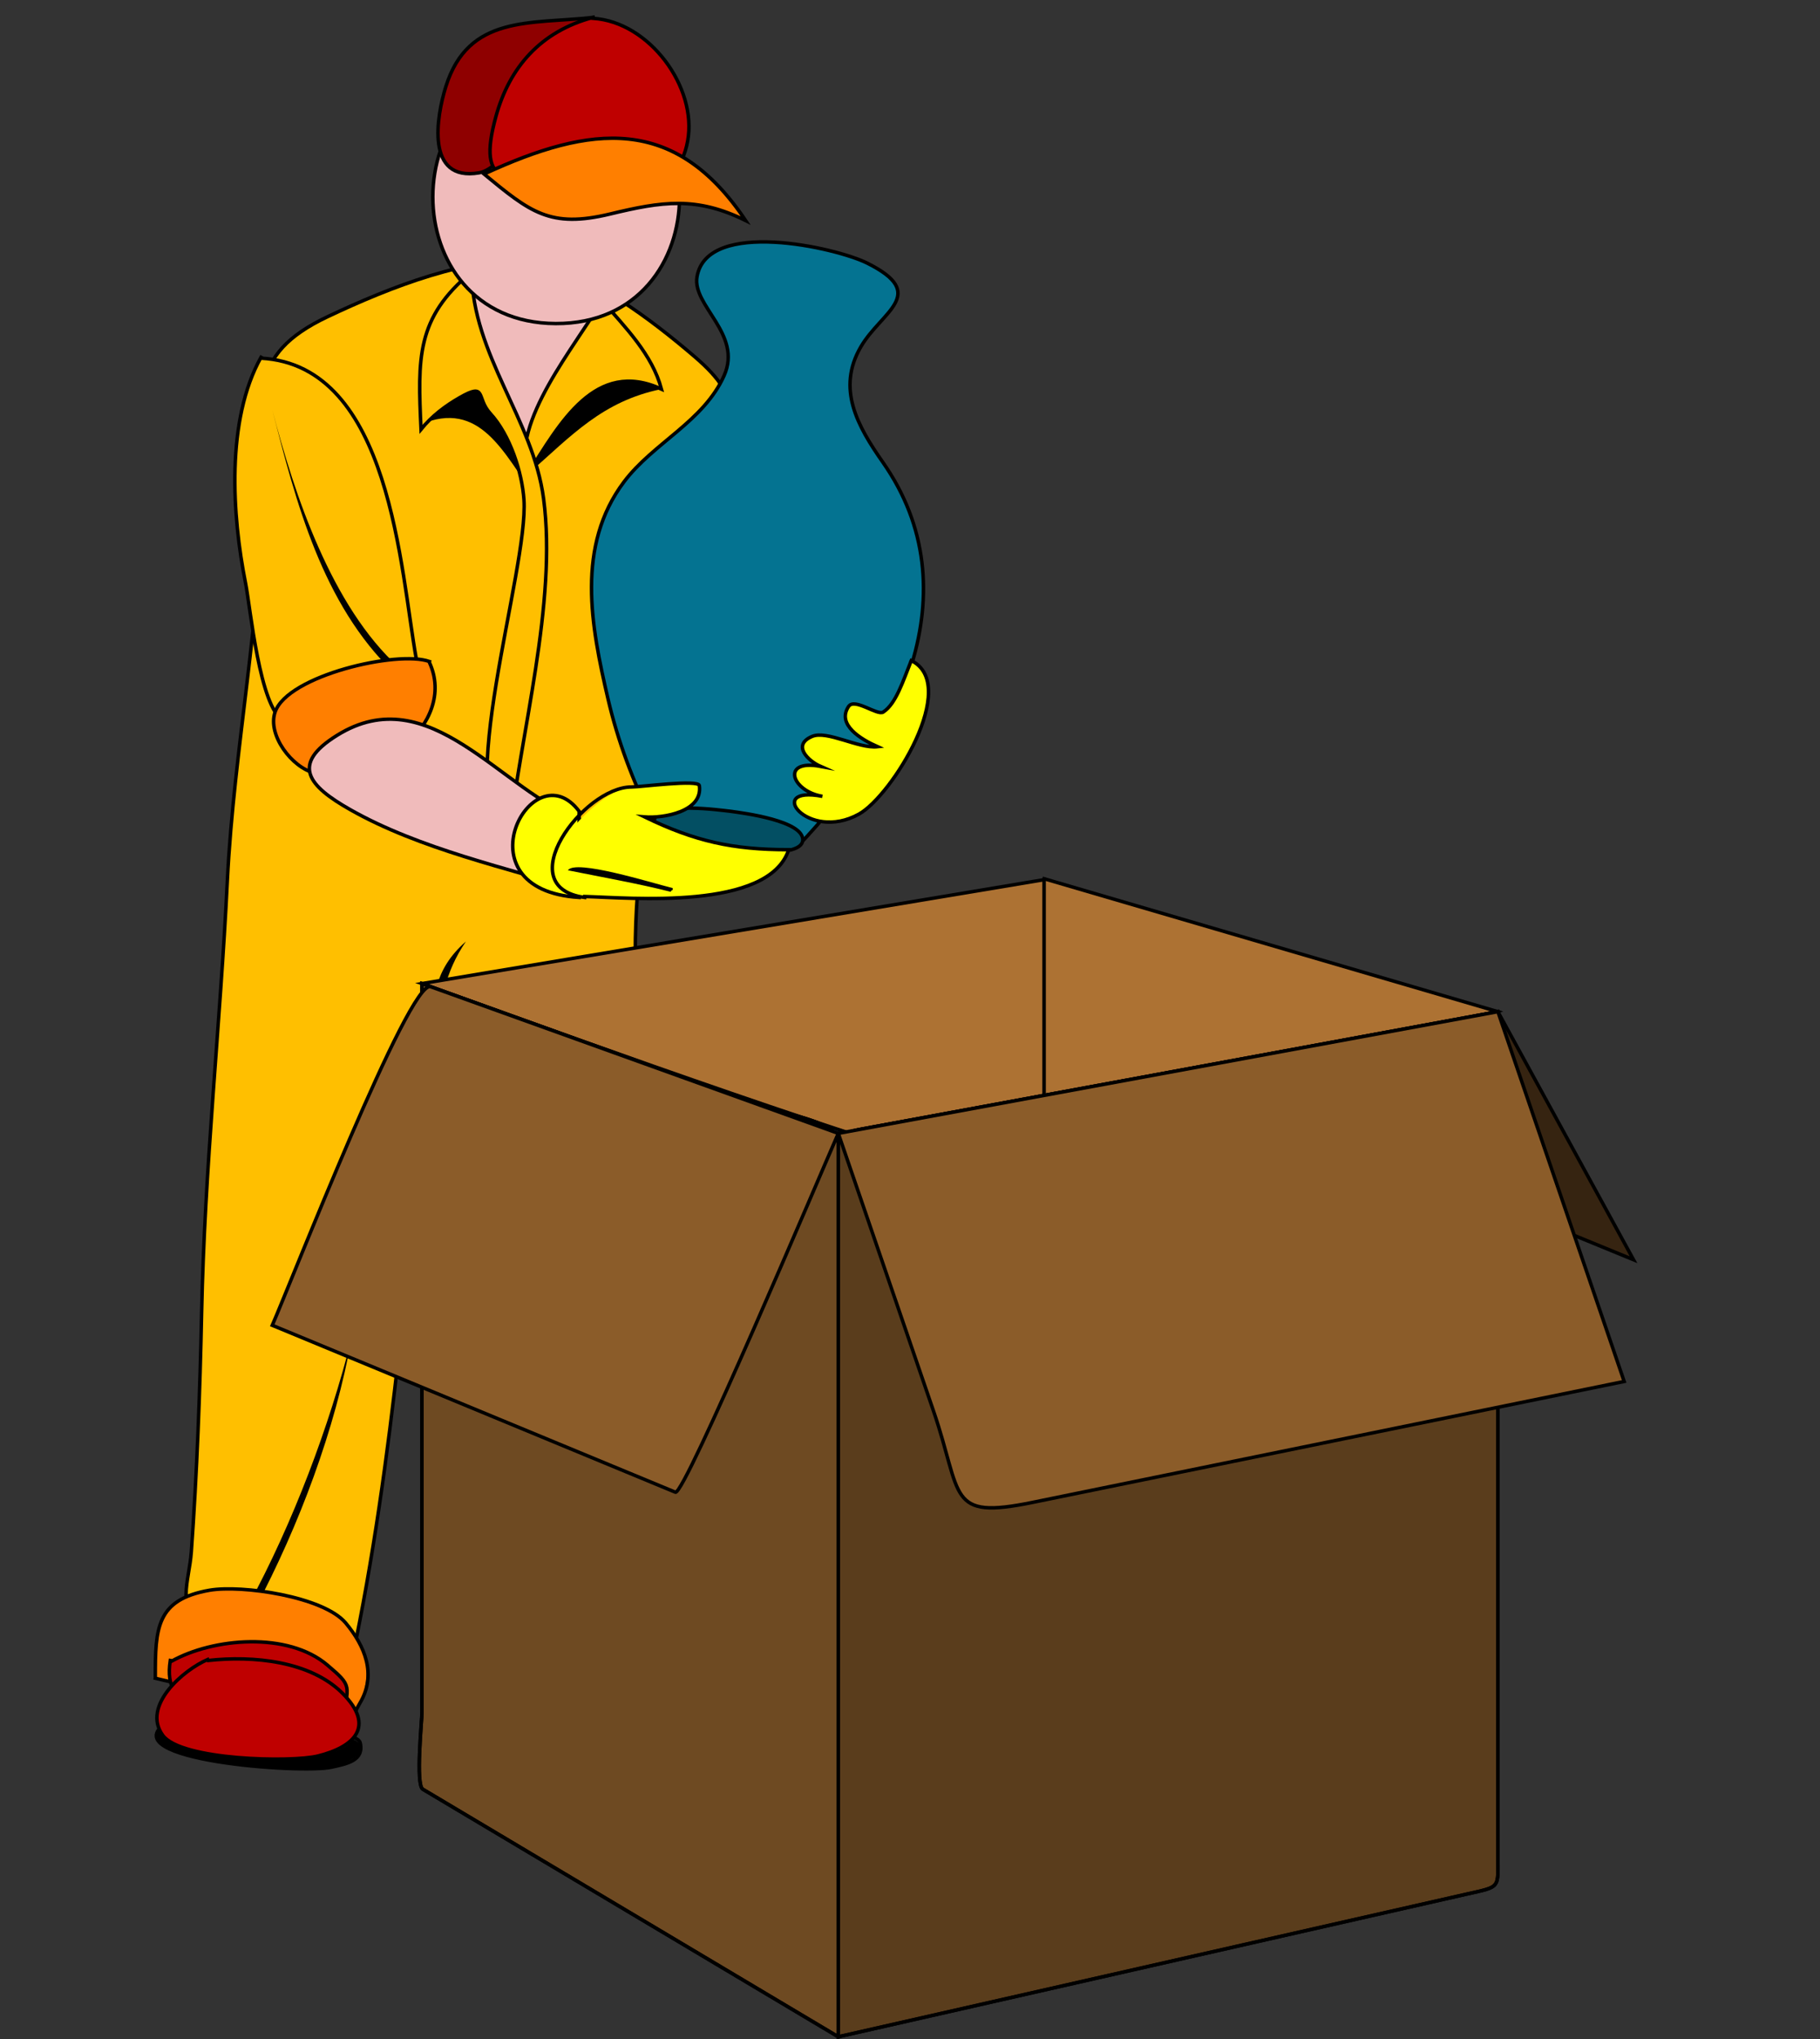<?xml version="1.0"?><svg width="368.202" height="412.274" xmlns="http://www.w3.org/2000/svg">
 <rect width="100%" height="100%" fill="#333333" stroke="none"/>
 <title>Mover</title>

 <g>
  <title>Layer 1</title>
  <path fill="#FFBF00" id="path3" d="m109.025,52.355c-14.463,-0.447 -29.866,5.592 -42.713,11.659c-16.665,7.869 -13.313,16.779 -13.313,33.566c0,27.079 -5.669,53.44 -7.003,80.456c-1.438,29.142 -4.609,58.161 -5.206,87.352c-0.329,16.091 -0.936,32.306 -2.082,48.359c-0.426,5.971 -3.374,12.239 2.915,13.944c9.849,2.671 19.698,5.342 29.546,8.013c8.694,-40.92 11.47,-83.95 16.088,-125.491c0,40.893 -0.088,81.001 4.732,121.705c7.55,-1.525 37.596,-3.361 37.379,-11.006c-0.417,-14.674 -0.501,-29.354 -0.65,-44.033c-0.296,-29.147 -0.199,-58.305 -0.199,-87.453c0,-31.225 10.396,-62.83 16.784,-93.277c2.95,-14.063 5.293,-15.805 -5.938,-24.991c-9.368,-7.663 -19.236,-14.348 -30.34,-18.803"/>
  <path fill="none" stroke="#000000" stroke-width="0.7" stroke-linecap="square" stroke-miterlimit="10" id="path5" d="m109.025,52.355c-14.463,-0.447 -29.866,5.592 -42.713,11.659c-16.665,7.869 -13.313,16.779 -13.313,33.566c0,27.079 -5.669,53.44 -7.003,80.456c-1.438,29.142 -4.609,58.161 -5.206,87.352c-0.329,16.091 -0.936,32.306 -2.082,48.359c-0.426,5.971 -3.374,12.239 2.915,13.944c9.849,2.671 19.698,5.342 29.546,8.013c8.694,-40.92 11.47,-83.95 16.088,-125.491c0,40.893 -0.088,81.001 4.732,121.705c7.55,-1.525 37.596,-3.361 37.379,-11.006c-0.417,-14.674 -0.501,-29.354 -0.65,-44.033c-0.285,-28.067 -0.199,-56.145 -0.199,-84.214c0,-31.555 9.683,-62.675 16.144,-93.47c2.977,-14.19 6.763,-17.775 -4.218,-27.155c-9.358,-7.994 -19.668,-15.493 -31.421,-19.495"/>
  <path id="path7" d="m71.169,270.404c-4.551,18.095 -11.97,37.607 -20.821,53.944c0.442,0.253 0.883,0.505 1.325,0.758c8.843,-16.712 16.146,-36.049 19.496,-54.702"/>
  <path id="path9" d="m122.842,245.23c-2.081,26.212 -9.08,58.842 -20.821,82.336c0.442,0.253 0.884,0.505 1.326,0.758c11.565,-24.461 18.368,-56.048 19.495,-83.094"/>
  <path id="path11" d="m94.262,190.34c-6.646,5.835 -6.475,11.46 -7.76,19.874c0.504,0.063 1.009,0.126 1.514,0.188c1.156,-7.976 1.928,-13.76 6.246,-20.062"/>
  <path fill="#F0BBBB" id="path13" d="m93.503,55.195c1.285,13.212 4.98,25.686 12.303,36.909c4.855,-5.131 20.592,-24.139 16.089,-32.177c-3.618,-6.459 -22.16,-4.465 -28.392,-4.732"/>
  <path fill="none" stroke="#000000" stroke-width="0.7" stroke-linecap="square" stroke-miterlimit="10" id="path15" d="m93.503,55.195c1.285,13.212 4.98,25.686 12.303,36.909c6.8,-7.186 17.147,-20.574 16.184,-31.136c-0.637,-6.987 -23.235,-5.563 -28.296,-5.773"/>
  <path id="path17" d="m121.707,60.873c-5.099,8.884 -18.482,24.561 -14.954,35.016c8.948,-7.894 15.148,-14.778 27.068,-17.223c-1.863,-6.95 -7.296,-12.793 -12.114,-17.793"/>
  <path fill="#FFBF00" id="path19" d="m121.707,60.873c-5.099,8.884 -18.482,24.561 -14.954,35.016c6.502,-10.282 13.663,-23.42 27.068,-17.223c-1.863,-6.95 -7.296,-12.793 -12.114,-17.793"/>
  <path fill="none" stroke="#000000" stroke-width="0.7" stroke-linecap="square" stroke-miterlimit="10" id="path21" d="m121.707,60.873c-5.099,8.884 -18.482,24.561 -14.954,35.016c6.502,-10.282 13.663,-23.42 27.068,-17.223c-1.884,-7.029 -7.277,-12.424 -11.926,-17.793"/>
  <path id="path23" d="m84.986,85.858c12.187,-5.25 16.981,5.902 23.282,14.575c-2.094,-5.001 -6.174,-23.619 -11.356,-25.552c-5.624,-2.099 -9.598,6.958 -11.926,10.977"/>
  <path fill="#FFBF00" id="path25" d="m95.396,55.006c0.256,16.897 12.452,29.749 14.575,45.805c2.789,21.096 -4.75,47.668 -7.003,68.708c-11.925,-6.363 4.023,-54.246 3.029,-68.519c-0.38,-5.462 -2.75,-12.988 -6.815,-17.414c-2.907,-3.165 -0.662,-6.348 -6.151,-3.217c-2.992,1.707 -5.716,3.791 -7.854,6.436c-0.659,-14.361 -1.003,-22.554 10.219,-31.799"/>
  <path fill="none" stroke="#000000" stroke-width="0.7" stroke-linecap="square" stroke-miterlimit="10" id="path27" d="m95.396,55.006c0.256,16.897 12.452,29.749 14.575,45.805c2.789,21.096 -4.75,47.668 -7.003,68.708c-11.925,-6.363 4.023,-54.246 3.029,-68.519c-0.38,-5.462 -2.75,-12.988 -6.815,-17.414c-2.907,-3.165 -0.662,-6.348 -6.151,-3.217c-2.992,1.707 -5.716,3.791 -7.854,6.436c-0.659,-14.361 -1.003,-22.554 10.219,-31.799"/>
  <path fill="#F0BBBB" id="path29" d="m112.432,13.744c-33.114,0.706 -33.2,51.549 0,51.672c33.422,0.125 33.362,-51.187 0,-51.672"/>
  <path fill="none" stroke="#000000" stroke-width="0.7" stroke-linecap="square" stroke-miterlimit="10" id="path31" d="m112.432,13.744c-33.114,0.706 -33.2,51.549 0,51.672c33.422,0.125 33.362,-51.187 0,-51.672"/>
  <path fill="#8F0000" id="path33" d="m120.002,3.522c-12.73,1.396 -25.258,-0.565 -29.811,14.006c-1.853,5.93 -4.204,19.275 6.721,17.415c7.035,-1.198 18.905,-24.83 23.09,-31.421"/>
  <path fill="none" stroke="#000000" stroke-width="0.7" stroke-linecap="square" stroke-miterlimit="10" id="path35" d="m120.002,3.522c-12.73,1.396 -25.258,-0.565 -29.811,14.006c-1.853,5.93 -4.204,19.275 6.721,17.415c7.209,-1.228 18.485,-24.641 23.09,-31.231"/>
  <path fill="#BF0000" id="path37" d="m120.002,3.522c-10.639,2.813 -16.955,10.12 -19.684,20.063c-3.993,14.548 2.335,13.084 15.709,13.439c11.198,0.297 21.001,2.946 23.092,-8.518c2.056,-11.261 -8.034,-23.658 -19.117,-24.984"/>
  <path fill="none" stroke="#000000" stroke-width="0.7" stroke-linecap="square" stroke-miterlimit="10" id="path39" d="m120.002,3.522c-10.639,2.813 -16.955,10.12 -19.684,20.063c-3.993,14.548 2.335,13.084 15.709,13.439c11.198,0.297 21.001,2.946 23.092,-8.518c1.982,-10.869 -7.744,-24.087 -19.118,-24.795"/>
  <path fill="#FF7F00" id="path41" d="m97.858,35.132c9.394,7.742 13.394,11.073 25.553,8.139c10.5,-2.534 17.499,-3.613 27.445,1.326c-14.568,-21.78 -31.139,-18.88 -52.998,-9.465"/>
  <path fill="none" stroke="#000000" stroke-width="0.7" stroke-linecap="square" stroke-miterlimit="10" id="path43" d="m97.858,35.132c9.394,7.742 13.394,11.073 25.553,8.139c10.5,-2.534 17.499,-3.613 27.445,1.326c-14.317,-21.402 -31.229,-19.389 -52.81,-9.464"/>
  <path fill="#FFBF00" id="path45" d="m52.81,72.229c-7.102,12.718 -5.874,31.96 -3.124,45.711c0.962,4.813 2.843,25.25 7.667,27.73c2.868,1.475 27.374,-9.67 26.877,-12.398c-3.469,-19.048 -5.086,-58.09 -31.42,-61.043"/>
  <path fill="none" stroke="#000000" stroke-width="0.7" stroke-linecap="square" stroke-miterlimit="10" id="path47" d="m52.81,72.229c-7.102,12.718 -5.874,31.96 -3.124,45.711c0.962,4.813 2.843,25.25 7.667,27.73c2.868,1.475 27.374,-9.67 26.877,-12.398c-3.25,-17.849 -5.076,-59.437 -31.419,-60.853"/>
  <path id="path49" d="m55.081,82.831c4.812,18.775 10.121,39.275 24.606,53.186c0.315,-0.378 0.631,-0.756 0.947,-1.135c-13.508,-12.265 -21.025,-34.665 -25.553,-52.051"/>
  <path fill="#FF7F00" id="path51" d="m86.879,133.745c-6.349,-2.324 -28.697,2.796 -31.23,10.222c-1.591,4.665 3.442,11.217 7.949,12.303c12.146,2.924 28.852,-9.878 23.281,-22.525"/>
  <path fill="none" stroke="#000000" stroke-width="0.7" stroke-linecap="square" stroke-miterlimit="10" id="path53" d="m86.879,133.745c-6.349,-2.324 -28.697,2.796 -31.23,10.222c-1.591,4.665 3.442,11.217 7.949,12.303c11.824,2.847 29.037,-9.756 23.281,-22.334"/>
  <path fill="#047391" id="path55" d="m161.455,171.033c20.311,-21.192 35.458,-51.439 17.13,-77.604c-5.134,-7.33 -9.339,-14.856 -4.448,-23.281c4.181,-7.201 13.869,-10.663 1.324,-16.94c-6.316,-3.161 -32.399,-9.068 -34.448,2.744c-1.018,5.866 9.225,11.544 5.489,19.968c-4.113,9.272 -14.355,13.648 -20.252,21.484c-9.774,12.988 -6.693,29.128 -3.253,43.869c2.014,8.629 5.09,16.78 9.05,24.697c2.345,4.693 23.898,4.338 29.408,5.063"/>
  <path fill="none" stroke="#000000" stroke-width="0.7" stroke-linecap="square" stroke-miterlimit="10" id="path57" d="m161.455,171.033c20.311,-21.192 35.458,-51.439 17.13,-77.604c-5.134,-7.33 -9.339,-14.856 -4.448,-23.281c4.181,-7.201 13.869,-10.663 1.324,-16.94c-6.316,-3.161 -32.399,-9.068 -34.448,2.744c-1.018,5.866 9.225,11.544 5.489,19.968c-4.113,9.272 -14.355,13.648 -20.252,21.484c-9.774,12.988 -6.693,29.128 -3.253,43.869c2.014,8.629 5.09,16.78 9.05,24.697c2.345,4.693 23.898,4.338 29.408,5.063"/>
  <path fill="#034F63" id="path59" d="m147.827,164.029c-2.264,-0.259 -14.207,-1.911 -15.331,1.325c-1.464,4.215 11.752,6.098 14.384,6.437c2.021,0.26 15.266,1.797 15.521,-1.893c0.274,-3.959 -12.109,-5.528 -14.574,-5.869"/>
  <path fill="none" stroke="#000000" stroke-width="0.7" stroke-linecap="square" stroke-miterlimit="10" id="path61" d="m147.827,164.029c-2.264,-0.259 -14.207,-1.911 -15.331,1.325c-1.464,4.215 11.752,6.098 14.384,6.437c2.021,0.26 15.266,1.797 15.521,-1.893c0.274,-3.959 -12.109,-5.528 -14.574,-5.869"/>
  <path fill="#F0BBBB" id="path63" d="m117.732,165.922c-16.426,-5.902 -30.706,-29.002 -49.591,-17.224c-9.437,5.886 -5.69,10.216 2.649,14.954c14.153,8.04 31.885,11.833 47.319,16.656c-0.062,-4.76 0.01,-9.765 -0.377,-14.386"/>
  <path fill="none" stroke="#000000" stroke-width="0.7" stroke-linecap="square" stroke-miterlimit="10" id="path65" d="m117.732,165.922c-16.426,-5.902 -30.706,-29.002 -49.591,-17.224c-9.437,5.886 -5.69,10.216 2.649,14.954c14.153,8.04 31.885,11.833 47.319,16.656c-0.063,-4.732 -0.125,-9.464 -0.188,-14.196"/>
  <path fill="#FFFF00" id="path67" d="m117.164,164.029c-9.445,-12.614 -24.815,15.888 0,17.414c0,-5.804 0,-11.609 0,-17.414"/>
  <path fill="none" stroke="#000000" stroke-width="0.7" stroke-linecap="square" stroke-miterlimit="10" id="path69" d="m117.164,164.029c-9.445,-12.614 -24.815,15.888 0,17.414c0,-5.741 0,-11.482 0,-17.224"/>
  <path fill="#FFFF00" id="path71" d="m118.3,181.255c9.19,0.248 37.19,2.893 41.262,-9.464c-11.408,0 -18.962,-1.703 -29.15,-6.625c3.731,0.297 11.829,-1.032 11.074,-6.341c-0.126,-0.889 -12.901,-0.18 -14.669,0.284c-7.788,2.042 -24.736,21.123 -8.517,22.146"/>
  <path fill="none" stroke="#000000" stroke-width="0.7" stroke-linecap="square" stroke-miterlimit="10" id="path73" d="m118.3,181.255c9.19,0.248 37.19,2.893 41.262,-9.464c-11.408,0 -18.962,-1.703 -29.15,-6.625c3.731,0.297 11.829,-1.032 11.074,-6.341c-0.181,-1.274 -11.867,0.284 -13.723,0.284c-9.792,0 -24.754,20.277 -9.463,22.334"/>
  <path id="path75" d="m114.894,175.955c6.866,1.385 14.297,2.699 20.82,4.353c-0.072,-0.138 0.281,-0.377 0.377,-0.379c0,-0.126 0,-0.252 0,-0.379c-4.439,-1.103 -19.706,-5.901 -21.197,-3.595"/>
  <path fill="#FFFF00" id="path77" d="m184.357,133.556c-1.666,4.128 -3.098,8.76 -5.678,10.411c-1.197,0.766 -5.792,-2.942 -7.002,-1.135c-2.469,3.686 2.526,6.654 5.867,8.139c-3.85,0.43 -10.228,-3.37 -13.249,-2.083c-4.161,1.772 -0.758,4.979 1.704,6.057c-8.091,-1.518 -5.904,5.002 0.377,6.057c-11.836,-2.29 -2.995,9.345 7.383,3.597c6.724,-3.725 20.543,-26.153 10.598,-31.043"/>
  <path fill="none" stroke="#000000" stroke-width="0.7" stroke-linecap="square" stroke-miterlimit="10" id="path79" d="m184.357,133.556c-1.666,4.128 -3.098,8.76 -5.678,10.411c-1.197,0.766 -5.792,-2.942 -7.002,-1.135c-2.469,3.686 2.526,6.654 5.867,8.139c-3.85,0.43 -10.228,-3.37 -13.249,-2.083c-4.161,1.772 -0.758,4.979 1.704,6.057c-8.091,-1.518 -5.904,5.002 0.377,6.057c-11.836,-2.29 -2.995,9.345 7.383,3.597c6.724,-3.725 20.543,-26.153 10.598,-31.043"/>
  <path fill="#FF7F00" id="path81" d="m31.421,339.111c0,-9.866 0.158,-15.722 10.979,-17.603c6.51,-1.132 23.091,1.29 27.541,6.625c4.539,5.442 5.448,10.217 2.65,16.751c-3.538,8.26 -32.795,-3.041 -41.17,-5.773"/>
  <path fill="none" stroke="#000000" stroke-width="0.7" stroke-linecap="square" stroke-miterlimit="10" id="path83" d="m31.421,339.111c0,-9.866 0.158,-15.722 10.979,-17.603c6.51,-1.132 23.091,1.29 27.541,6.625c3.859,4.628 6.281,10.369 2.934,16.089c-2.88,4.921 -0.562,4.769 -7.754,3.064c-11.233,-2.662 -22.466,-5.323 -33.699,-7.985"/>
  <path fill="#FF7F00" id="path85" d="m88.395,330.405c-4.732,20.26 43.26,5.789 45.236,-0.379c6.056,-18.895 -40.225,-2.591 -45.236,0.379"/>
  <path fill="none" stroke="#000000" stroke-width="0.7" stroke-linecap="square" stroke-miterlimit="10" id="path87" d="m88.395,330.405c-4.978,21.311 45.236,3.843 45.236,0.284c0,-19.364 -35.113,-6.576 -45.048,-0.284"/>
  <path fill="#404040" id="path89" d="m34.45,335.705c-1.738,11.143 8.947,9.288 17.508,10.885c2.907,0.541 16.375,4.83 17.076,1.644c1.671,-7.598 2.25,-7.282 -2.785,-11.582c-8.376,-7.154 -23.048,-4.9 -31.799,-0.947"/>
  <path fill="#BF0000" stroke="#000000" stroke-width="0.7" stroke-linecap="square" stroke-miterlimit="10" id="path91" d="m34.45,335.705c-1.738,11.143 8.947,9.288 17.508,10.885c2.907,0.541 16.375,4.83 17.076,1.644c1.671,-7.598 2.25,-7.282 -2.785,-11.582c-7.971,-6.808 -23.118,-5.538 -31.61,-0.756"/>
  <path id="path93" d="m33.503,348.386c-10.69,7.479 27.399,10.275 33.597,8.896c2.087,-0.465 9.308,-3.155 4.637,-5.488c-9.664,-4.828 -27.392,-2.639 -38.234,-3.408"/>
  <path fill="none" stroke="#000000" stroke-width="0.7" stroke-linecap="square" stroke-miterlimit="10" id="path95" d="m33.503,348.386c-10.69,7.479 27.399,10.275 33.597,8.896c3.033,-0.675 6.601,-1.296 5.773,-4.921c-0.891,-3.901 -34.66,-3.627 -39.181,-3.975"/>
  <path fill="#404040" id="path97" d="m42.021,335.516c-5.541,2.352 -13.18,9.668 -8.517,15.521c4.32,5.422 25.802,4.985 31.799,3.785c8.286,-1.658 9.091,-6.973 3.406,-13.06c-6.095,-6.525 -18.465,-6.556 -26.688,-6.246"/>
  <path fill="#BF0000" stroke="#000000" stroke-width="0.7" stroke-linecap="square" stroke-miterlimit="10" id="path99" d="m42.021,335.516c-4.865,2.064 -13.438,9.366 -9.085,15.331c3.692,5.059 26.081,5.499 31.42,4.164c7.201,-1.801 11.716,-5.887 4.92,-12.682c-6.538,-6.538 -18.109,-7.613 -27.066,-6.625"/>
  <path id="path101" d="m90.665,344.601c-7.805,7.584 10.566,7.732 15.9,7.95c0,-1.136 0,-2.271 0,-3.407c14.452,6.503 26.841,8.738 43.155,7.098c11.376,-1.145 -6.554,-5.693 -9.274,-6.151c-16.103,-2.714 -33.393,-6.659 -49.781,-5.49"/>
  <path fill="none" stroke="#000000" stroke-width="0.7" stroke-linecap="square" stroke-miterlimit="10" id="path103" d="m90.665,344.601c-7.805,7.584 10.566,7.732 15.9,7.95c0,-1.136 0,-2.271 0,-3.407c14.452,6.503 26.841,8.738 43.155,7.098c11.376,-1.145 -6.554,-5.693 -9.274,-6.151c-16.103,-2.714 -33.393,-6.659 -49.781,-5.49"/>
  <path fill="#404040" id="path105" d="m90.665,338.922c-3.575,11.431 13.575,6.404 20.442,9.843c4.548,2.276 9.575,3.638 14.574,4.354c10.071,1.442 29.375,5.236 25.742,-9.274c-5.781,-23.095 -47.035,-7.107 -60.758,-4.923"/>
  <path fill="none" stroke="#000000" stroke-width="0.7" stroke-linecap="square" stroke-miterlimit="10" id="path107" d="m90.665,338.922c-3.575,11.431 13.575,6.404 20.442,9.843c4.548,2.276 9.575,3.638 14.574,4.354c10.071,1.442 29.375,5.236 25.742,-9.274c-5.781,-23.095 -47.035,-7.107 -60.758,-4.923"/>
  <path fill="#AD7233" id="path245" d="m211.235,241.445c0,-21.199 0,-42.398 0,-63.597c-41.957,7.003 -83.913,14.006 -125.87,21.009c41.816,15.034 83.263,29.999 125.87,42.588"/>
  <path fill="none" stroke="#000000" stroke-width="0.7" stroke-linecap="square" stroke-miterlimit="10" id="path247" d="m211.235,241.445c0,-21.199 0,-42.398 0,-63.597c-41.957,7.003 -83.913,14.006 -125.87,21.009c41.816,15.034 83.263,29.999 125.87,42.588"/>
  <path fill="#362411" id="path249" d="m303.034,204.536c9.148,16.72 18.297,33.438 27.445,50.158c-12.165,-4.99 -24.33,-9.981 -36.495,-14.972c-1.473,-0.604 8.013,-31.349 9.05,-35.186"/>
  <path fill="none" stroke="#000000" stroke-width="0.7" stroke-linecap="square" stroke-miterlimit="10" id="path251" d="m303.034,204.536c9.148,16.72 18.297,33.438 27.445,50.158c-12.165,-4.99 -24.33,-9.981 -36.495,-14.972c-1.473,-0.604 8.013,-31.349 9.05,-35.186"/>
  <path fill="#AD7233" id="path253" d="m211.235,177.658c30.6,8.959 61.2,17.918 91.799,26.878c-30.6,12.303 -61.199,24.606 -91.799,36.909c0,-21.263 0,-42.525 0,-63.787"/>
  <path fill="none" stroke="#000000" stroke-width="0.7" stroke-linecap="square" stroke-miterlimit="10" id="path255" d="m211.235,177.658c30.6,8.959 61.2,17.918 91.799,26.878c-30.6,12.303 -61.199,24.606 -91.799,36.909c0,-21.199 0,-42.398 0,-63.597"/>
  <path fill="#5A3D1C" id="path257" d="m303.034,204.536c0,56.734 0,113.469 0,170.202c0,7.207 0.706,6.612 -6.368,8.218c-14.507,3.292 -29.014,6.585 -43.521,9.877c-27.851,6.32 -55.701,12.642 -83.552,18.962c0,-58.124 0,-116.248 0,-174.372c0,-6.814 -1.703,-7.968 4.92,-9.188c14.264,-2.63 28.527,-5.26 42.791,-7.891c28.578,-5.27 57.154,-10.539 85.73,-15.808"/>
  <path fill="none" stroke="#000000" stroke-width="0.7" stroke-linecap="square" stroke-miterlimit="10" id="path259" d="m303.034,204.536c0,56.734 0,113.469 0,170.202c0,7.207 0.706,6.612 -6.368,8.218c-14.507,3.292 -29.014,6.585 -43.521,9.877c-27.851,6.32 -55.701,12.642 -83.552,18.962c0,-58.124 0,-116.248 0,-174.372c0,-6.814 -1.703,-7.968 4.92,-9.188c14.264,-2.63 28.527,-5.26 42.791,-7.891c28.578,-5.27 57.154,-10.539 85.73,-15.808"/>
  <path fill="none" stroke="#000000" stroke-width="0.7" stroke-linecap="square" stroke-miterlimit="10" id="path261" d="m303.034,204.536c0,56.734 0,113.469 0,170.202c0,7.207 0.706,6.612 -6.368,8.218c-14.507,3.292 -29.014,6.585 -43.521,9.877c-27.851,6.32 -55.701,12.642 -83.552,18.962c0,-58.124 0,-116.248 0,-174.372c0,-6.814 -1.703,-7.968 4.92,-9.188c14.264,-2.63 28.527,-5.26 42.791,-7.891c28.578,-5.27 57.154,-10.539 85.73,-15.808"/>
  <path fill="#6E4A22" id="path263" d="m169.594,411.794c-20.467,-12.188 -40.933,-24.376 -61.4,-36.563c-7.552,-4.498 -15.104,-8.995 -22.657,-13.492c-1.495,-0.891 -0.172,-13.904 -0.172,-15.57c0,-49.104 0,-98.208 0,-147.312c23.461,8.436 46.923,16.871 70.385,25.307c3.218,1.157 13.844,2.646 13.844,6.698c0,8.455 0,16.91 0,25.365c0,51.856 0,103.712 0,155.567"/>
  <path fill="none" stroke="#000000" stroke-width="0.7" stroke-linecap="square" stroke-miterlimit="10" id="path265" d="m169.594,411.794c-20.467,-12.188 -40.933,-24.376 -61.4,-36.563c-7.552,-4.498 -15.104,-8.995 -22.657,-13.492c-1.495,-0.891 -0.172,-13.904 -0.172,-15.57c0,-49.104 0,-98.208 0,-147.312c23.461,8.436 46.923,16.871 70.385,25.307c3.218,1.157 13.844,2.646 13.844,6.698c0,8.455 0,16.91 0,25.365c0,51.856 0,103.712 0,155.567"/>
  <path fill="none" stroke="#000000" stroke-width="0.7" stroke-linecap="square" stroke-miterlimit="10" id="path267" d="m169.594,411.794c-20.467,-12.188 -40.933,-24.376 -61.4,-36.563c-7.552,-4.498 -15.104,-8.995 -22.657,-13.492c-1.495,-0.891 -0.172,-13.904 -0.172,-15.57c0,-49.104 0,-98.208 0,-147.312c23.461,8.436 46.923,16.871 70.385,25.307c3.218,1.157 13.844,2.646 13.844,6.698c0,8.455 0,16.91 0,25.365c0,51.856 0,103.712 0,155.567"/>
  <path fill="#8B5C29" id="path269" d="m55.081,267.944c27.187,11.249 54.374,22.499 81.56,33.748c1.833,0.759 29.56,-64.865 32.953,-72.551c-27.493,-9.885 -54.985,-19.77 -82.478,-29.655c-4.303,-1.547 -28.347,60.045 -32.035,68.458"/>
  <path fill="none" stroke="#000000" stroke-width="0.7" stroke-linecap="square" stroke-miterlimit="10" id="path271" d="m55.081,267.944c27.187,11.249 54.374,22.499 81.56,33.748c1.833,0.759 29.56,-64.865 32.953,-72.551c-27.493,-9.885 -54.985,-19.77 -82.478,-29.655c-4.303,-1.547 -28.347,60.045 -32.035,68.458"/>
  <path fill="#8B5C29" id="path273" d="m303.034,204.536c-44.48,8.202 -88.96,16.403 -133.44,24.605c6.419,18.708 12.838,37.416 19.258,56.123c5.921,17.258 2.622,22.046 20.056,18.484c39.893,-8.149 79.786,-16.299 119.679,-24.448c-8.518,-24.922 -17.035,-49.842 -25.553,-74.764"/>
  <path fill="none" stroke="#000000" stroke-width="0.7" stroke-linecap="square" stroke-miterlimit="10" id="path275" d="m303.034,204.536c-44.48,8.202 -88.96,16.403 -133.44,24.605c6.419,18.708 12.838,37.416 19.258,56.123c5.921,17.258 2.622,22.046 20.056,18.484c39.893,-8.149 79.786,-16.299 119.679,-24.448c-8.518,-24.922 -17.035,-49.842 -25.553,-74.764"/>
 </g>
</svg>